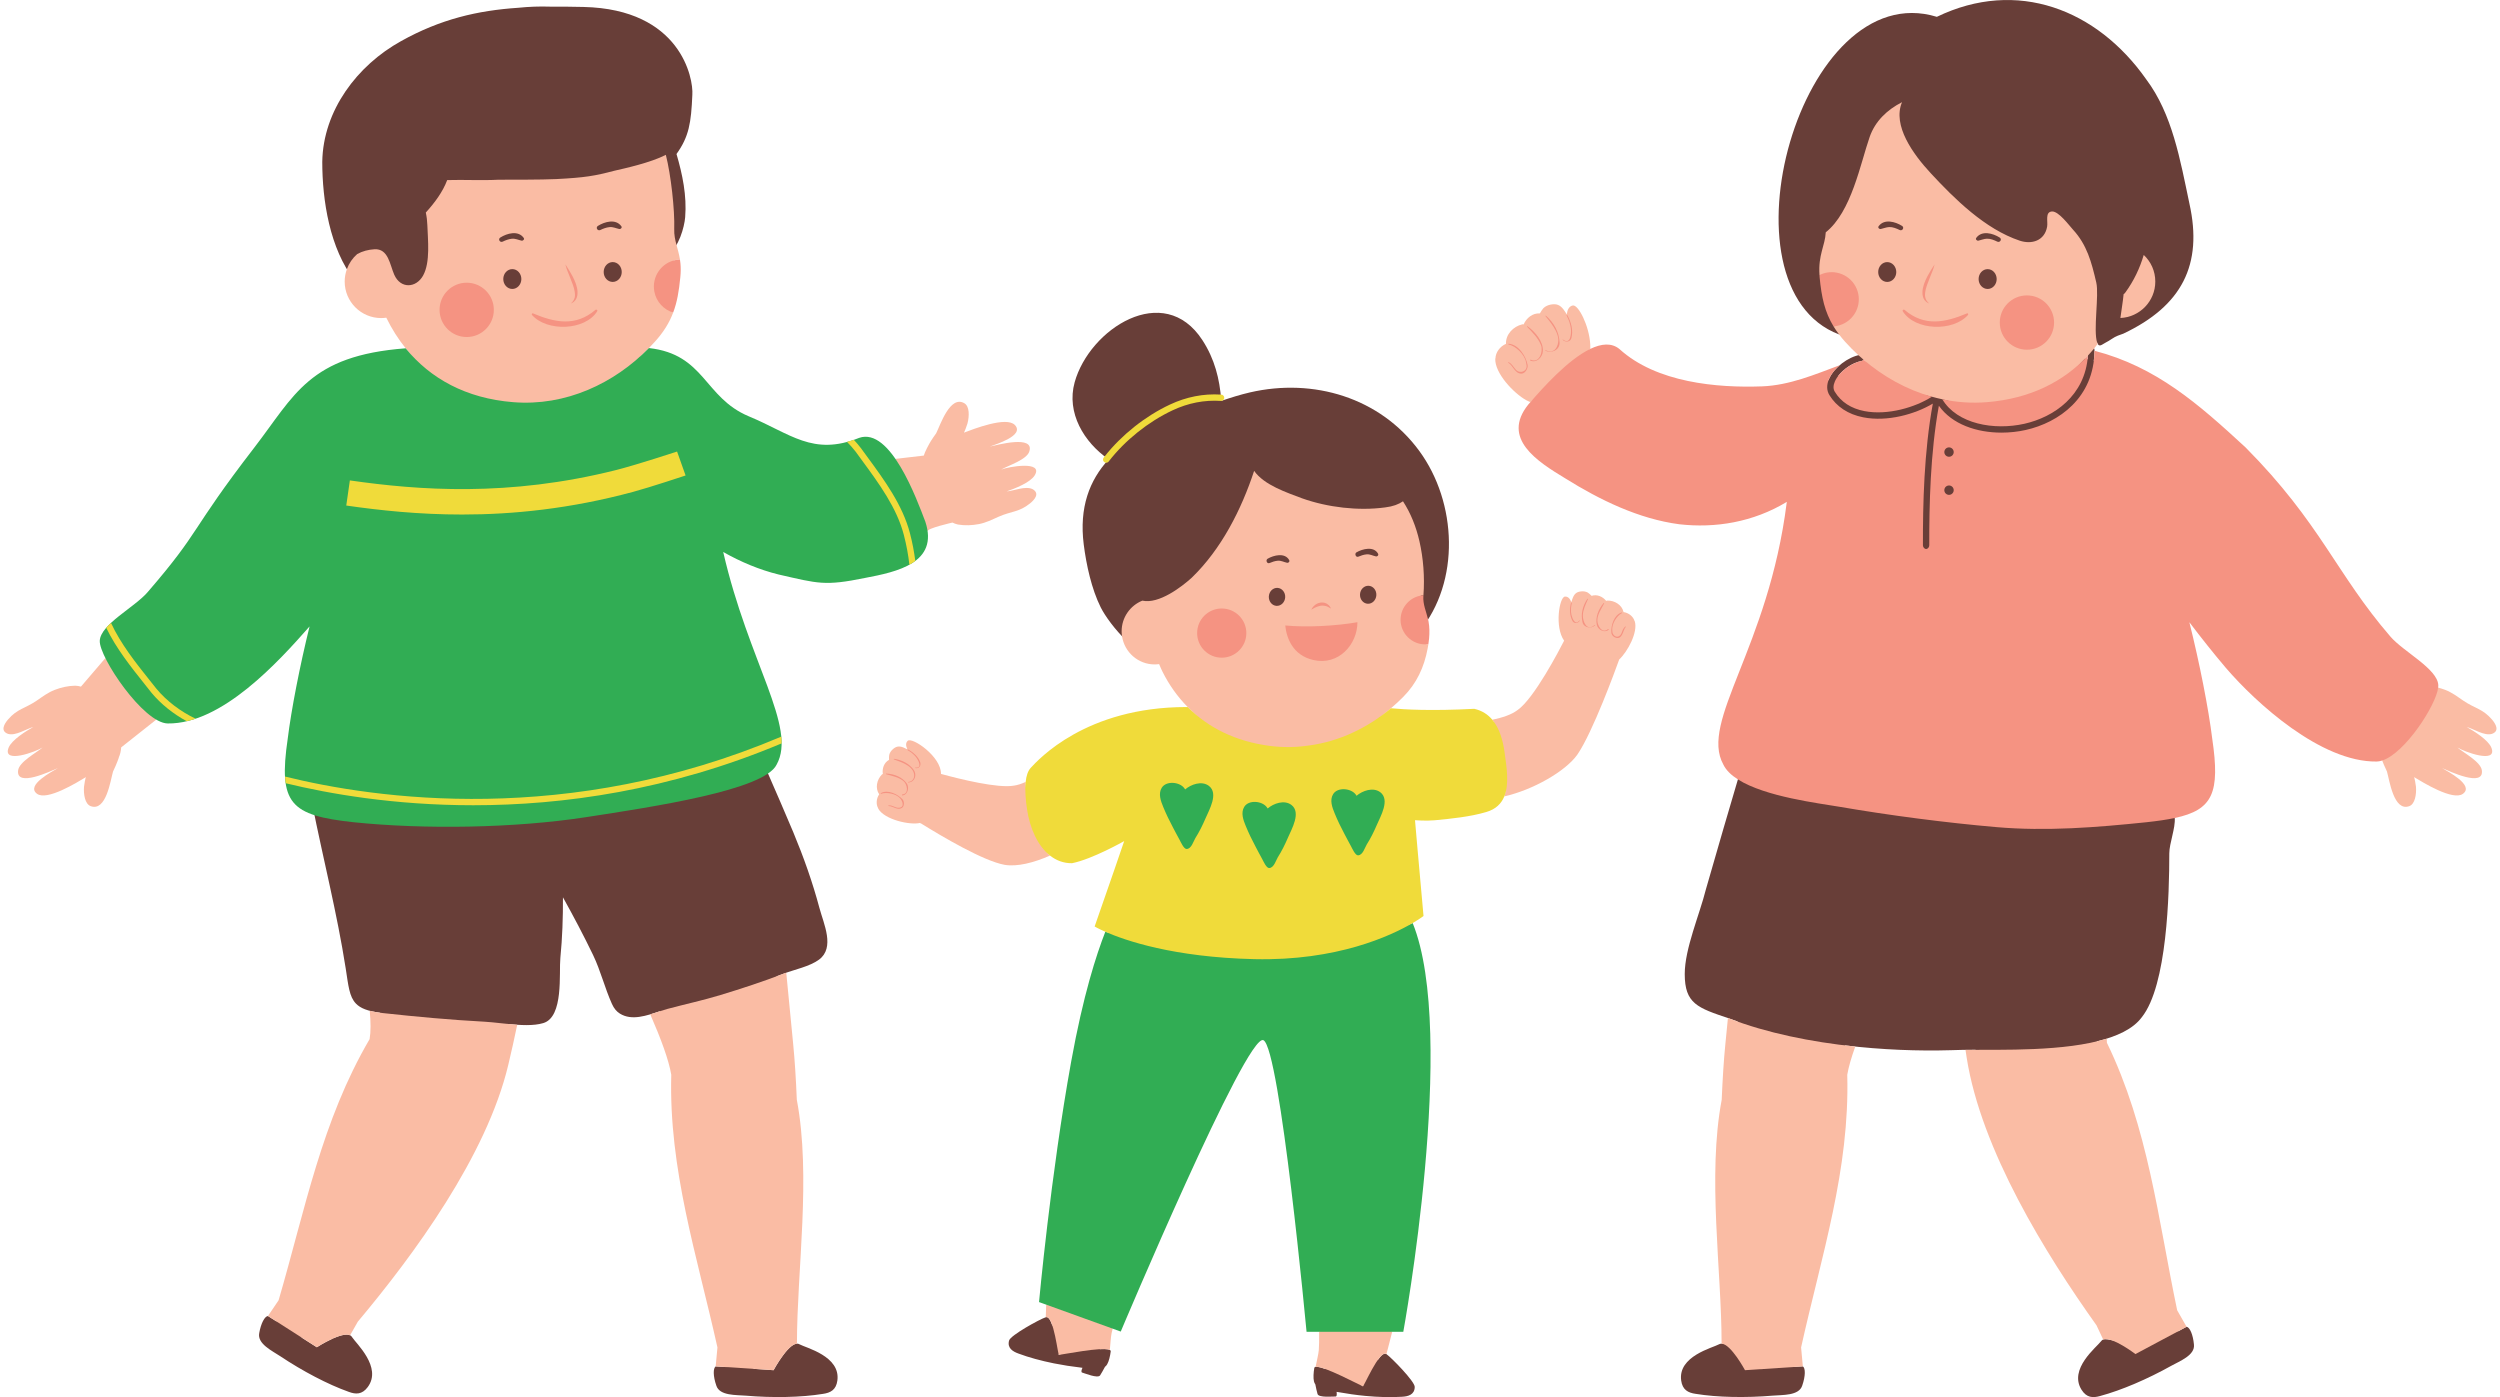 <?xml version="1.0" encoding="UTF-8" standalone="no"?><svg xmlns="http://www.w3.org/2000/svg" xmlns:xlink="http://www.w3.org/1999/xlink" fill="#000000" height="280.2" preserveAspectRatio="xMidYMid meet" version="1" viewBox="-0.7 0.0 501.4 280.2" width="501.4" zoomAndPan="magnify"><defs><clipPath id="a"><path d="M 301 0 L 497 0 L 497 280.211 L 301 280.211 Z M 301 0"/></clipPath><clipPath id="b"><path d="M 3 1 L 204 1 L 204 280.211 L 3 280.211 Z M 3 1"/></clipPath><clipPath id="c"><path d="M 177 62 L 326 62 L 326 280.211 L 177 280.211 Z M 177 62"/></clipPath></defs><g><g clip-path="url(#a)" id="change1_2"><path d="M 496.359 144.574 C 496.441 144.609 496.523 144.645 496.609 144.684 C 496.066 144.262 495.504 143.984 494.785 143.629 C 494.035 143.258 493.184 142.84 492.207 142.168 L 491.652 141.789 C 490.734 141.148 489.938 140.594 489.02 140.234 C 488.664 140.098 488.266 139.973 487.789 139.848 L 486.09 139.398 C 486.09 139.398 486.332 137.547 486.332 137.516 C 486.273 136.344 483.422 134.164 481.535 132.723 C 479.879 131.457 478.316 130.266 477.219 128.992 C 472.59 123.633 469.426 118.836 466.074 113.762 C 461.566 106.93 456.906 99.871 448.312 91.203 C 438.488 82.125 430.617 75.449 419.227 72.387 C 419.312 71.676 419.375 70.949 419.375 70.184 C 419.375 69.832 419.09 69.547 418.738 69.547 C 418.387 69.547 418.102 69.832 418.102 70.184 C 418.102 70.832 418.055 71.449 417.984 72.055 L 417.34 71.883 L 417.363 70.523 L 416.898 69.656 L 417.727 68.645 L 419.906 68.715 C 419.906 68.719 419.906 68.723 419.906 68.723 C 420.273 69.816 420.953 69.02 421.594 68.719 C 422.414 68.328 423.242 67.613 424.051 67.32 L 425.156 66.918 C 436.906 61.352 441.141 53.094 438.41 40.836 C 436.551 32.027 434.984 22.883 429.734 15.895 C 419.871 1.875 403.824 -4.391 387.754 3.375 C 360.398 -5.012 343.102 57.609 368.137 67.07 L 370.797 67.152 C 370.809 67.168 370.82 67.184 370.832 67.195 C 371.633 68.086 372.488 68.953 373.387 69.773 L 376.145 72.305 L 372.508 73.191 C 371.547 73.426 370.484 73.996 369.598 74.758 L 369.324 74.988 L 367.879 75.531 C 368.965 74.031 370.898 72.715 372.656 72.402 C 373.004 72.336 373.23 72.008 373.172 71.66 C 373.105 71.312 372.766 71.086 372.43 71.145 C 369.914 71.598 367.156 73.703 366.156 75.941 C 366.113 76.035 366.098 76.125 366.062 76.219 C 361.887 77.785 357.559 79.281 352.828 79.484 C 351.859 79.52 350.863 79.539 349.84 79.539 C 337.742 79.539 328.633 76.828 322.824 71.547 C 322.453 71.238 322.039 71.098 321.52 71.098 C 320.855 71.098 320.051 71.324 319.121 71.77 L 316.148 73.199 L 316.254 69.902 C 316.305 68.312 315.836 66.531 315.293 65.172 L 314.828 69.141 L 311.809 64.074 C 311.605 63.738 311.426 63.465 311.273 63.266 C 311.121 63.066 311.043 63.012 311 63.012 C 310.996 63.012 310.996 63.012 310.996 63.012 C 310.898 63.012 310.797 63.027 310.688 63.047 C 310.516 63.078 310.379 63.129 310.289 63.195 C 310.18 63.344 309.984 63.625 309.93 63.73 L 309.281 64.934 L 307.941 64.848 C 307.48 64.848 306.965 65.27 306.715 65.859 L 305.887 67.789 L 304.59 67.156 C 303.891 67.484 303.305 68.129 303.336 68.879 L 303.391 70.258 L 302.121 70.801 C 301.555 71.039 301.234 71.602 301.23 71.898 L 301.219 72.445 C 301.59 74.57 305.117 78.129 306.902 78.758 L 309.668 79.758 L 307.359 82.395 C 306.176 83.875 305.707 85.195 305.926 86.441 C 306.473 89.516 311.156 92.348 314.277 94.238 C 322.504 99.367 329.723 102.285 336.316 103.152 C 337.648 103.305 338.996 103.383 340.316 103.383 C 346.266 103.383 351.754 101.887 356.629 98.941 L 360.164 96.801 L 359.645 100.902 L 359.617 101.09 C 357.773 115.723 353.332 126.965 350.09 135.176 C 346.965 143.086 344.703 148.805 346.684 152.375 L 346.738 152.48 C 347.031 153.086 347.617 153.695 348.449 154.293 C 346.109 162.211 343.773 170.188 341.434 178.371 C 340.16 183.465 337.191 190.254 337.191 195.348 C 337.191 201.289 339.738 202.137 346.102 204.258 C 346.656 204.473 347.227 204.672 347.793 204.875 C 347.641 206.426 347.488 207.988 347.328 209.586 C 347.027 212.57 346.785 216.293 346.605 220.645 L 346.598 220.789 L 346.57 220.934 C 344.641 231.121 345.32 242.824 345.973 254.141 C 346.277 259.383 346.562 264.344 346.578 268.988 L 348.266 270.406 C 348.266 270.406 344.965 269.078 344.09 269.602 C 342.793 270.324 335.805 271.977 336.477 276.879 C 336.734 278.742 337.848 279.332 339.363 279.547 C 343.766 280.27 349.504 280.363 354.828 279.91 C 356.746 279.742 360.113 279.969 360.762 277.875 C 361.41 276 361.426 274.391 360.879 274.039 L 358.883 274.168 L 358.504 270.113 L 358.574 269.809 C 359.484 265.703 360.48 261.625 361.445 257.684 C 364.91 243.527 368.18 230.156 367.785 215.605 L 367.781 215.414 L 367.812 215.223 C 368.066 213.715 368.578 211.883 369.355 209.668 C 376.68 210.547 384.051 210.828 390.664 210.625 C 391.961 210.562 393.621 210.551 395.52 210.551 C 395.609 211.148 395.688 211.688 395.711 211.824 C 397.961 226.129 406.605 243.898 421.402 264.645 L 421.504 264.785 L 421.578 264.938 C 421.977 265.766 422.363 266.582 422.73 267.395 L 424.914 269.371 C 424.914 269.371 421.902 268.359 421.145 268.641 C 420.969 268.707 420.82 268.812 420.715 268.973 C 419.828 270.164 414.141 274.551 416.777 278.738 C 417.777 280.328 419.035 280.406 420.504 279.98 C 424.812 278.824 430.082 276.547 434.742 273.938 C 436.426 272.996 439.586 271.816 439.316 269.641 C 439.133 267.664 438.484 266.191 437.84 266.094 L 436.074 267.039 L 434.059 263.5 L 433.996 263.191 C 433.137 259.078 432.367 254.953 431.621 250.965 C 428.941 236.637 426.414 223.105 420.062 210.012 L 419.859 209.594 L 419.859 209.219 C 419.852 209.105 419.848 208.984 419.844 208.855 C 423.824 207.891 427.113 206.387 428.859 204.016 C 433.953 197.648 434.375 179.223 434.375 171.156 C 434.375 169.141 435.633 166.059 435.465 164.059 C 435.406 163.387 435.324 162.719 435.238 162.055 C 441.152 160.758 442.539 158.836 441 148.379 C 440.273 142.453 438.488 133.383 436.457 125.273 L 439.992 123.578 C 442.559 126.965 444.934 129.934 447.242 132.652 C 453.016 139.367 465.516 150.73 475.766 150.73 L 475.941 150.73 C 476.035 150.73 476.199 150.711 476.461 150.625 L 478.273 150.039 L 478.945 151.824 C 479.129 152.305 479.426 153.051 479.82 153.848 L 479.898 154.004 L 479.949 154.176 C 480.031 154.465 480.129 154.871 480.238 155.352 C 480.77 157.676 481.266 159.121 481.711 159.66 C 481.816 159.312 481.91 158.711 481.855 157.969 C 481.828 157.723 481.672 156.805 481.602 156.578 C 481.609 156.602 481.789 157.184 482.422 157.559 L 484.477 154.129 L 484.723 154.273 C 487.117 155.719 489.008 156.688 490.379 157.172 C 489.914 156.859 489.316 156.484 488.543 156.043 C 488.336 155.922 488.164 155.824 488.043 155.75 L 489.867 152.199 L 490.309 152.395 C 491 152.695 492.723 153.453 494.145 153.84 C 493.539 153.348 492.801 152.84 492.379 152.551 C 491.773 152.133 491.25 151.773 490.844 151.418 L 493.234 148.227 C 493.582 148.449 494.574 148.871 495.602 149.191 C 494.961 148.711 494.113 148.148 493.035 147.543 L 494.527 143.867 C 495.137 144.035 495.762 144.309 496.359 144.574" fill="#683e38"/></g><g clip-path="url(#b)" id="change1_3"><path d="M 155.879 113.262 L 157.273 113.586 C 160.973 114.438 163.012 114.91 165.289 114.91 C 167.039 114.91 169.023 114.641 172.402 113.949 C 175.539 113.352 178.535 112.719 180.715 111.512 C 181.012 111.348 181.293 111.168 181.551 110.984 L 181.594 110.938 L 181.715 110.859 C 183.09 109.809 183.594 108.555 183.355 106.812 L 183.129 105.148 L 184.727 104.637 C 187.543 103.734 189.52 102.969 189.602 102.938 L 191.301 102.285 L 191.773 103.227 C 192.23 103.305 192.715 103.344 193.215 103.344 C 193.875 103.344 194.566 103.277 195.262 103.141 C 196.23 102.953 197.113 102.555 198.137 102.086 L 198.746 101.812 C 199.828 101.328 200.742 101.07 201.547 100.84 C 202.316 100.621 202.922 100.445 203.531 100.133 C 203.441 100.152 203.352 100.176 203.266 100.195 C 202.625 100.348 201.965 100.504 201.336 100.555 L 200.527 96.668 C 201.703 96.266 202.641 95.867 203.352 95.508 C 202.23 95.645 201.172 95.898 200.852 96.031 L 199.066 92.461 C 199.535 92.184 200.113 91.926 200.785 91.625 C 201.254 91.414 202.074 91.047 202.754 90.676 C 201.316 90.789 199.605 91.195 198.715 91.406 L 198.25 91.516 L 197.09 87.699 C 197.223 87.648 197.414 87.578 197.645 87.5 C 198.473 87.203 199.117 86.949 199.625 86.73 C 197.488 87.07 194.723 88.113 193.559 88.555 L 193.289 88.656 L 191.879 84.914 C 191.195 85.172 190.918 85.703 190.906 85.727 C 191.016 85.516 191.336 84.645 191.398 84.426 C 191.59 83.691 191.609 83.078 191.566 82.719 C 191.031 83.164 190.281 84.5 189.344 86.691 C 189.148 87.141 188.98 87.527 188.848 87.797 L 188.77 87.953 L 188.664 88.098 C 188.352 88.516 188.031 88.98 187.719 89.473 C 187.289 90.152 186.609 91.504 186.508 91.887 L 186.16 93.195 L 177.926 94.164 L 177.238 93.176 C 175.645 90.867 174.105 89.598 172.906 89.598 C 172.695 89.598 172.488 89.633 172.363 89.676 C 172.035 89.805 171.719 89.914 171.402 90.023 L 171.188 90.098 C 170.68 90.273 170.18 90.426 169.691 90.555 C 168.105 90.984 166.602 91.191 165.098 91.191 C 160.844 91.191 157.348 89.465 153.648 87.641 C 152.09 86.867 150.477 86.074 148.676 85.324 C 144.391 83.523 141.969 80.699 139.828 78.211 C 137.164 75.109 134.863 72.43 129.219 71.793 L 125.141 71.336 L 128.016 68.406 C 128.402 68.012 128.785 67.609 129.156 67.195 C 130.699 65.488 131.738 63.836 132.441 61.98 C 133.082 60.297 133.477 58.328 133.758 55.391 C 133.844 54.551 133.848 53.773 133.777 53.016 C 133.754 52.785 133.727 52.566 133.695 52.359 C 133.617 51.859 133.508 51.398 133.391 50.941 C 135.438 49.535 136.551 45.586 136.719 43.559 C 137.066 39.262 136.188 35.008 134.98 30.887 C 137.488 27.391 137.914 24.641 138.156 19.02 C 138.398 15.719 135.824 1.832 116.328 1.395 C 114.008 1.344 111.781 1.316 109.617 1.332 C 107.52 1.262 105.375 1.34 103.25 1.559 C 95.109 2.109 87.684 3.809 79.703 8.266 C 70.961 13.105 64.09 22.16 63.934 32.469 C 63.934 40.121 65.41 49.902 70.445 56.273 C 70.445 56.336 70.43 56.402 70.43 56.469 C 70.43 59.402 72.82 61.793 75.754 61.793 C 75.969 61.793 76.207 61.773 76.496 61.734 L 77.934 61.531 L 78.57 62.836 C 79.605 64.949 80.836 66.891 82.223 68.598 L 84.641 71.57 L 80.824 71.855 C 65.004 73.047 61.031 78.512 55.012 86.781 C 54.039 88.125 53.031 89.512 51.91 90.961 C 45.902 98.754 43.188 102.863 41.008 106.168 C 38.422 110.086 36.379 113.18 30.414 120.082 C 29.316 121.352 27.754 122.547 26.102 123.812 C 24.215 125.254 21.363 127.434 21.305 128.598 C 21.305 128.605 21.316 129.258 22.227 131.102 L 22.852 132.363 L 21.871 133.379 C 19.09 136.258 17.168 138.867 17.148 138.895 L 16.312 140.035 L 14.957 139.629 C 14.746 139.562 14.547 139.531 14.41 139.523 C 13.332 139.535 12.145 139.781 10.977 140.234 C 10.059 140.594 9.262 141.148 8.344 141.789 L 7.789 142.172 C 6.812 142.84 5.961 143.258 5.211 143.629 C 4.496 143.98 3.93 144.262 3.387 144.684 C 3.473 144.645 3.555 144.609 3.637 144.574 C 4.238 144.309 4.859 144.035 5.469 143.871 L 6.961 147.551 C 5.883 148.156 5.035 148.719 4.395 149.199 C 5.422 148.879 6.414 148.457 6.762 148.234 L 9.152 151.426 C 8.746 151.777 8.223 152.141 7.617 152.559 C 7.195 152.848 6.457 153.355 5.852 153.848 C 7.273 153.461 8.996 152.703 9.688 152.398 L 10.129 152.207 L 11.953 155.754 C 11.832 155.828 11.66 155.93 11.453 156.047 C 10.68 156.492 10.082 156.863 9.621 157.176 C 10.988 156.691 12.879 155.723 15.277 154.281 L 15.523 154.133 L 17.578 157.562 C 18.207 157.188 18.391 156.609 18.395 156.586 C 18.328 156.812 18.168 157.73 18.145 157.957 C 18.086 158.711 18.18 159.316 18.285 159.668 C 18.734 159.129 19.227 157.684 19.762 155.355 C 19.871 154.879 19.965 154.473 20.051 154.18 L 20.098 154.012 L 20.176 153.855 C 20.848 152.492 21.254 151.27 21.262 151.258 L 21.328 151.027 C 21.426 150.824 21.559 150.434 21.613 149.738 L 21.684 148.871 L 30.473 141.91 L 31.652 142.598 C 32.422 143.047 32.828 143.098 32.969 143.098 L 33.117 143.102 C 34.094 143.102 35.137 142.977 36.219 142.727 L 36.316 142.703 C 36.801 142.59 37.309 142.445 37.824 142.273 L 37.895 142.25 C 46.707 139.289 55.613 129.176 59.891 124.316 L 63.336 126.117 C 62.559 129.258 61.828 132.531 61.18 135.699 C 59.816 138.91 59.016 141.777 59.281 144.414 C 59.316 144.773 59.363 145.133 59.402 145.488 C 59.246 146.535 59.105 147.527 58.996 148.434 C 57.637 157.641 58.848 159.934 61.91 161.199 C 64.102 172.227 66.914 183.184 68.637 194.242 C 69.172 197.676 69.344 199.887 70.688 201.281 C 71.594 202.223 73.047 202.789 75.488 203.109 C 75.68 205.379 75.66 207.242 75.406 208.746 L 75.344 209.105 L 75.16 209.422 C 67.801 221.977 64.219 235.27 60.43 249.34 C 59.371 253.262 58.281 257.316 57.102 261.348 L 57.012 261.648 L 54.727 265.02 L 53.039 263.941 C 52.391 263.992 51.629 265.406 51.293 267.363 C 50.852 269.508 53.91 270.938 55.512 272.004 C 59.957 274.969 65.031 277.652 69.234 279.145 C 70.668 279.684 71.926 279.703 73.051 278.195 C 76.004 274.227 70.68 269.41 69.891 268.152 C 69.383 267.285 67.754 267.715 66.191 268.402 L 66.066 268.34 L 65.992 268.488 C 64.352 269.23 62.844 270.207 62.844 270.207 L 59.703 268.203 L 65.859 268.203 L 67.98 266.449 C 68.418 265.668 68.871 264.875 69.336 264.074 L 69.422 263.93 L 69.531 263.797 C 85.914 244.27 95.926 227.227 99.289 213.141 C 99.898 210.602 100.48 207.98 101.027 205.359 C 103.598 205.621 106.297 205.785 108.266 205.191 C 112.387 203.945 111.387 195.145 111.684 192.145 C 112.09 188.059 112.219 184.02 112.207 179.965 C 114.363 183.848 116.406 187.711 118.246 191.535 C 119.773 194.707 120.594 198.16 122.035 201.355 C 122.445 202.27 122.98 202.883 123.602 203.273 C 125.992 204.789 129.016 203.684 131.633 202.824 C 134.027 208.316 135.43 212.379 135.906 215.23 L 135.938 215.422 L 135.934 215.613 C 135.539 230.164 138.812 243.535 142.273 257.695 C 143.238 261.637 144.238 265.715 145.148 269.812 L 145.215 270.121 L 144.84 274.176 L 142.844 274.047 C 142.297 274.398 142.309 276.008 142.961 277.883 C 143.609 279.977 146.977 279.75 148.895 279.914 C 154.219 280.371 159.957 280.277 164.359 279.555 C 165.875 279.34 166.988 278.75 167.242 276.887 C 167.918 271.984 160.93 270.328 159.633 269.609 C 157.828 268.527 154.449 274.809 154.449 274.809 L 150.254 274.531 L 153.465 273.055 L 156.164 271.258 L 157.141 269.004 C 157.156 264.355 157.445 259.395 157.75 254.145 C 158.402 242.832 159.078 231.129 157.152 220.941 L 157.125 220.797 L 157.117 220.652 C 156.938 216.305 156.691 212.582 156.395 209.594 C 155.914 204.82 155.48 200.262 155.062 195.879 L 155.055 195.801 C 155.516 195.633 155.977 195.469 156.434 195.289 C 158.613 194.453 161.68 193.855 163.562 192.465 C 166.809 190.059 164.492 185.273 163.652 182.129 C 162.27 176.945 160.469 171.879 158.406 166.926 C 157.172 163.965 154.719 158.297 152.512 153.258 C 153.039 152.848 153.223 152.57 153.262 152.484 L 153.316 152.383 C 153.805 151.5 154.051 150.453 154.062 149.191 L 154.062 149.09 C 154.062 148.715 154.047 148.328 154.008 147.934 L 154.004 147.871 C 153.656 144.371 151.953 139.895 149.801 134.234 C 147.445 128.047 144.516 120.348 142.402 111.152 L 141.383 106.711 L 145.344 108.965 C 148.824 110.949 152.379 112.398 155.879 113.262" fill="#683e38"/></g><g clip-path="url(#c)" id="change1_1"><path d="M 272.625 278.016 C 272.582 278.004 272.426 277.934 272.219 277.836 C 272.398 277.855 272.578 277.883 272.758 277.898 C 272.676 278.027 272.629 278.082 272.625 278.016 Z M 211.699 271.715 C 211.68 271.781 211.648 271.715 211.609 271.566 C 211.785 271.602 211.969 271.629 212.145 271.66 C 211.906 271.699 211.746 271.719 211.699 271.715 Z M 324.645 124.738 L 323.277 124.547 L 322.973 123.199 C 322.906 122.898 322.598 122.641 322.203 122.52 L 321.176 123.422 L 319.871 121.762 C 319.684 121.523 319.43 121.395 319.191 121.395 C 319.18 121.395 319.172 121.395 319.16 121.395 L 317.902 121.852 L 317.02 120.832 C 316.969 120.781 316.855 120.68 316.762 120.602 L 316.648 120.598 C 316.633 120.602 316.621 120.602 316.613 120.602 C 316.609 120.609 316.605 120.613 316.605 120.621 C 316.52 120.824 316.449 121.059 316.379 121.309 L 314.762 126.98 L 313.926 124.863 C 313.996 125.828 314.207 126.75 314.625 127.336 L 315.332 128.324 L 314.781 129.406 C 312.941 133.008 308.297 141.637 304.879 144 C 303.172 145.301 300.852 145.918 299.023 146.312 L 297.848 146.562 L 297.07 145.645 C 296.453 144.906 295.703 144.426 294.781 144.176 C 291.934 144.32 289.211 144.395 286.684 144.395 C 282.59 144.395 279.738 144.199 278.07 144.035 L 273.336 143.574 L 276.977 140.516 C 277.816 139.809 278.602 139.09 279.312 138.363 C 281.605 136.051 282.988 133.301 283.652 129.742 L 283.801 128.895 C 283.852 128.555 283.895 128.215 283.926 127.875 C 283.965 127.438 283.969 127.039 283.969 126.645 C 292.203 116.672 291.559 100.789 283.93 90.41 C 276.082 79.727 262.703 75.762 250 78.699 C 248.066 79.148 246.176 79.738 244.297 80.379 L 244.23 80.246 C 243.906 75.996 242.926 72.031 240.457 68.223 C 232.727 56.305 217.809 65.957 214.832 76.672 C 213.133 82.793 216.703 88.719 221.656 92.129 C 217.801 96.305 215.715 101.781 216.652 109.191 C 217.168 113.266 218.215 118.117 220.062 121.816 C 221.762 125.211 228.125 133.062 232.582 131.789 L 233.312 131.715 L 233.719 132.664 C 233.887 133.051 234.051 133.441 234.234 133.812 C 235.473 136.289 237.051 138.504 238.922 140.395 L 242.301 143.805 L 237.211 143.805 C 220.738 143.805 211.586 150.973 207.598 155.242 L 207.5 155.344 C 207.414 155.438 207.125 155.828 206.996 157.035 L 206.871 158.164 L 205.84 158.637 C 204.777 159.125 203.828 159.422 203.035 159.527 C 202.504 159.629 201.906 159.676 201.207 159.676 C 197.512 159.676 191.711 158.301 187.5 157.148 L 186.004 156.738 L 186.027 155.188 C 186.039 154.414 185.414 153.469 184.617 152.625 L 185.617 154.73 L 180.379 152.062 C 180.148 151.945 179.926 151.84 179.723 151.762 C 179.715 151.758 179.707 151.758 179.699 151.754 C 179.691 151.762 179.617 151.836 179.602 151.855 C 179.594 151.977 179.59 152.129 179.59 152.18 L 179.738 153.523 L 178.551 154.164 C 178.383 154.254 178.281 154.605 178.336 154.934 L 178.668 157.012 L 177.305 157.156 C 177.125 157.523 177.102 157.93 177.277 158.184 L 178.059 159.324 L 177.27 160.457 C 177.105 160.695 177.105 161.012 177.152 161.105 L 177.348 161.426 C 178.113 162.234 180.609 163.16 182.695 163.16 C 183.09 163.16 183.293 163.121 183.363 163.102 L 184.031 162.941 L 184.16 162.887 L 184.188 162.902 L 184.227 162.895 L 184.934 163.367 L 185.031 163.434 C 192.43 168.035 198.305 170.973 201.117 171.484 C 201.445 171.539 201.805 171.566 202.188 171.566 C 204.016 171.566 206.402 170.945 209.09 169.77 L 210.188 169.289 L 211.125 170.027 C 212.027 170.734 212.98 171.094 214.113 171.125 C 217.809 170.32 223.715 166.984 223.777 166.953 L 228.352 164.359 L 226.656 169.34 C 226.625 169.43 223.734 177.906 221.305 184.832 C 221.453 184.898 221.613 184.973 221.785 185.047 L 223.539 185.82 L 222.844 187.605 C 220.242 194.27 217.973 202.926 216.09 213.324 C 212.617 232.539 210.398 253.957 209.824 259.797 L 211.18 260.285 L 211.117 261.75 C 211.066 262.957 211.043 263.773 211.035 264.098 C 211.027 264.34 211.02 264.5 210.949 264.742 L 210.641 265.762 L 210.355 265.859 C 209.988 264.762 209.551 264.004 209.031 264.191 C 207.859 264.562 201.953 267.809 201.684 268.852 C 201.266 270.348 202.398 271.059 203.59 271.48 C 205.629 272.246 208.086 272.914 210.656 273.434 C 212.434 273.789 214.266 274.078 216.055 274.281 C 216.16 274.293 216.285 274.312 216.402 274.328 C 216.227 274.707 216.055 275.211 216.344 275.285 C 216.816 275.406 219.48 276.52 219.934 275.848 C 220.199 275.453 220.613 274.691 220.914 274.129 C 221.09 273.996 221.242 273.828 221.355 273.621 C 221.699 273.035 221.949 271.984 222.07 271.027 C 222.121 270.613 221.199 270.523 219.891 270.594 L 219.895 270.535 C 219.938 270.125 219.973 269.711 220.008 269.309 C 220.078 268.457 220.145 267.656 220.285 266.949 C 220.344 266.672 220.43 266.336 220.523 265.973 L 221.082 263.855 L 222.973 264.539 C 224.809 260.219 229.801 248.551 235.039 237.004 C 248.844 206.594 250.723 206.594 252.543 206.594 C 252.898 206.594 253.238 206.672 253.559 206.824 C 254.926 207.484 256.629 208.305 260.254 238.23 C 261.621 249.527 262.742 260.812 263.16 265.109 L 265.836 265.109 L 265.859 267.086 C 265.879 268.789 265.855 270.098 265.781 271 C 265.719 271.684 265.551 272.469 265.371 273.297 C 265.285 273.699 265.195 274.113 265.117 274.527 L 265.109 274.57 C 263.875 274.121 262.969 273.941 262.895 274.352 C 262.734 275.301 262.668 276.379 262.828 277.039 C 262.879 277.277 262.977 277.477 263.105 277.656 C 263.227 278.281 263.406 279.133 263.547 279.586 C 263.785 280.359 266.656 280.066 267.145 280.086 C 267.445 280.098 267.426 279.566 267.367 279.152 C 267.484 279.172 267.609 279.188 267.715 279.207 C 269.484 279.531 271.32 279.789 273.125 279.961 C 275.738 280.207 278.281 280.281 280.457 280.137 C 281.719 280.078 283.012 279.727 283.039 278.172 C 283.086 277.098 278.367 272.281 277.359 271.582 C 276.91 271.254 276.27 271.855 275.602 272.805 L 275.355 272.633 L 275.355 271.582 L 275.367 271.281 L 275.438 271.023 C 275.504 270.781 275.941 269.168 276.574 266.629 L 276.949 265.109 L 279.062 265.109 C 280.715 255.402 288.68 205.344 280.77 185.879 L 280.117 184.277 L 281.613 183.402 C 282.047 183.148 282.406 182.922 282.699 182.734 C 281.84 173.281 281.098 164.672 281.098 164.672 L 280.898 162.316 L 283.254 162.508 C 283.262 162.508 284.219 162.582 285.324 162.582 C 285.91 162.582 286.43 162.562 286.867 162.52 C 289.902 162.23 293.684 161.867 296.82 160.941 C 298.02 160.586 298.738 159.977 299.148 158.965 L 299.496 158.113 L 300.688 157.719 L 300.781 157.719 C 305.934 156.504 311.953 153.09 313.996 150.223 C 316.992 145.867 321.641 133.035 322.16 131.586 L 322.324 131.125 L 322.684 130.793 C 324.055 129.527 325.391 126.738 325.297 125.445 L 325.195 125.098 C 325.168 125.008 324.938 124.781 324.645 124.738" fill="#683e38"/></g><g id="change2_1"><path d="M 346.105 204.266 C 346.016 204.234 345.938 204.207 345.852 204.18 C 345.684 205.891 345.516 207.621 345.34 209.391 C 345.012 212.648 344.777 216.477 344.605 220.566 C 341.699 235.93 344.582 254.746 344.582 269.418 C 344.582 269.418 344.594 269.449 344.617 269.5 C 346.461 269.617 349.215 274.691 349.27 274.793 C 349.273 274.797 349.277 274.801 349.285 274.805 L 360.879 274.039 L 360.527 270.246 C 364.637 251.75 370.301 234.566 369.785 215.559 C 370.047 214.012 370.605 212.09 371.391 209.902 C 362.527 208.973 353.621 207.176 346.105 204.266" fill="#fabca4"/></g><g id="change2_2"><path d="M 421.863 209.141 C 421.84 208.879 421.836 208.594 421.828 208.312 C 413.465 210.926 400.844 210.496 393.5 210.559 C 393.578 211.086 393.652 211.605 393.738 212.137 C 396.652 230.648 409.602 251.543 419.777 265.809 C 420.23 266.75 420.668 267.68 421.086 268.598 C 421.086 268.598 421.109 268.621 421.152 268.66 C 422.879 268.008 427.473 271.492 427.57 271.566 C 427.578 271.566 427.582 271.57 427.59 271.57 L 437.84 266.098 L 435.953 262.785 C 432.078 244.238 430.16 226.25 421.863 209.141" fill="#fabca4"/></g><g id="change2_3"><path d="M 158.379 209.391 C 157.879 204.402 157.426 199.648 156.992 195.09 C 156.805 195.156 156.609 195.223 156.43 195.289 C 152.293 196.879 148.051 198.27 143.809 199.559 C 140.277 200.633 136.691 201.402 133.137 202.355 C 132.086 202.641 130.914 203.078 129.715 203.434 C 131.879 208.371 133.438 212.625 133.93 215.559 C 133.418 234.566 139.078 251.75 143.191 270.246 L 142.836 274.043 L 154.434 274.805 C 154.441 274.801 154.445 274.797 154.449 274.793 C 154.512 274.684 157.258 269.621 159.102 269.5 C 159.125 269.449 159.137 269.418 159.137 269.418 C 159.137 254.746 162.02 235.93 159.109 220.566 C 158.941 216.477 158.703 212.648 158.379 209.391" fill="#fabca4"/></g><g id="change2_4"><path d="M 20.434 131.988 C 20.434 131.988 15.543 137.703 15.535 137.711 C 15.184 137.605 14.809 137.539 14.391 137.523 C 12.98 137.539 11.562 137.863 10.25 138.371 C 8.902 138.898 7.844 139.711 6.66 140.52 C 4.344 142.102 2.75 142.145 0.902 144.312 C 0.141 145.207 -0.688 146.621 0.922 147.191 C 2.469 147.629 4.547 146.188 5.98 145.805 C 4.559 146.602 1.645 148.391 1.023 149.961 C -0.289 153.297 6.562 150.738 7.844 149.914 C 6.637 150.961 3.113 152.797 2.93 154.535 C 2.52 157.98 9.461 154.664 10.91 154.047 C 9.84 154.703 4.367 157.492 6.738 159.211 C 8.746 160.656 14.746 156.926 16.551 155.848 C 16.434 155.914 16.168 157.531 16.148 157.805 C 16.035 159.32 16.344 161.258 17.484 161.68 C 20.613 162.832 21.461 156.477 21.969 154.738 C 22.715 153.219 23.156 151.883 23.156 151.883 L 23.117 151.91 C 23.402 151.336 23.547 150.641 23.605 149.898 L 23.605 149.895 L 30.645 144.324 L 20.434 131.988" fill="#fabca4"/></g><g id="change2_5"><path d="M 499.07 147.191 C 500.684 146.621 499.852 145.207 499.094 144.312 C 497.242 142.145 495.652 142.102 493.336 140.52 C 492.152 139.711 491.094 138.898 489.746 138.371 C 489.484 138.273 489.219 138.18 488.953 138.098 C 488.797 138.051 488.426 137.949 488.301 137.914 C 488.504 137.992 477.074 152.531 477.074 152.531 C 477.074 152.531 477.27 153.039 477.402 153.352 C 477.574 153.766 477.785 154.242 478.027 154.734 C 478.535 156.477 479.383 162.832 482.512 161.68 C 483.652 161.258 483.961 159.32 483.848 157.805 C 483.828 157.527 483.562 155.914 483.445 155.844 C 485.25 156.926 491.25 160.656 493.258 159.211 C 495.629 157.492 490.156 154.703 489.086 154.047 C 490.531 154.66 497.477 157.98 497.066 154.535 C 496.883 152.793 493.359 150.961 492.152 149.914 C 493.434 150.738 500.281 153.297 498.973 149.961 C 498.352 148.391 495.438 146.602 494.016 145.805 C 495.449 146.188 497.527 147.629 499.07 147.191" fill="#fabca4"/></g><g id="change2_6"><path d="M 488.301 137.914 C 488.238 137.898 488.254 137.902 488.301 137.914" fill="#fabca4"/></g><g id="change2_7"><path d="M 305.434 80.281 C 305.719 80.434 306.238 80.648 306.238 80.648 L 318.258 69.973 C 318.258 69.973 318.262 69.363 318.242 69.055 C 318.02 65.289 315.844 61.062 314.746 61.266 C 313.992 61.406 313.637 62.137 313.531 63.055 C 313.312 62.684 313.09 62.34 312.867 62.051 C 312.156 61.125 311.445 60.879 310.328 61.082 C 309.785 61.184 309.266 61.406 308.859 61.793 C 308.73 61.918 308.281 62.555 308.137 62.855 C 306.684 62.758 305.43 63.781 304.875 65.074 C 304.805 65.039 304.719 65.02 304.613 65.047 C 302.773 65.48 301.262 67.082 301.34 68.961 C 300.117 69.48 299.254 70.703 299.23 71.867 C 299.211 71.883 299.195 71.902 299.191 71.941 C 299.066 74.805 302.84 78.855 305.434 80.281" fill="#fabca4"/></g><g id="change2_8"><path d="M 431.566 56.469 C 431.566 54.359 430.676 52.469 429.25 51.133 C 428.461 53.789 427.262 56.344 425.516 58.723 C 425.426 58.844 425.32 58.934 425.207 59 C 425.203 59.035 425.203 59.074 425.199 59.113 C 425.094 60.336 424.699 62.707 424.566 63.777 C 428.461 63.605 431.566 60.402 431.566 56.469" fill="#fabca4"/></g><g id="change2_9"><path d="M 185.336 106.543 C 185.258 105.945 190.301 104.816 190.324 104.805 L 190.328 104.809 C 190.652 104.977 191.012 105.109 191.422 105.199 C 192.812 105.438 194.266 105.375 195.645 105.109 C 197.066 104.832 198.258 104.223 199.562 103.641 C 202.129 102.5 203.699 102.746 205.906 100.941 C 206.816 100.199 207.887 98.961 206.406 98.109 C 204.965 97.398 202.66 98.445 201.18 98.562 C 202.723 98.035 205.91 96.797 206.805 95.363 C 208.695 92.32 201.496 93.602 200.09 94.184 C 201.465 93.371 205.262 92.203 205.75 90.52 C 206.777 87.207 199.348 89.223 197.812 89.57 C 198.984 89.113 204.867 87.355 202.844 85.238 C 201.129 83.453 194.559 86.047 192.59 86.785 C 192.719 86.738 193.27 85.195 193.336 84.93 C 193.723 83.461 193.766 81.5 192.719 80.879 C 189.848 79.184 187.871 85.281 187.059 86.902 C 186.656 87.445 186.305 87.973 186.031 88.406 C 185.621 89.055 184.77 90.648 184.578 91.367 L 184.578 91.371 L 178.887 92.035 C 178.887 92.035 185.418 107.137 185.336 106.543" fill="#fabca4"/></g><g id="change2_10"><path d="M 76.059 203.18 C 75.039 203.07 74.18 202.922 73.449 202.727 C 73.672 204.969 73.684 206.898 73.43 208.406 C 63.816 224.816 60.492 242.598 55.176 260.785 L 53.039 263.941 L 62.832 270.199 C 62.836 270.199 62.844 270.199 62.848 270.199 C 62.922 270.148 67.801 267.016 69.477 267.801 C 69.523 267.77 69.547 267.746 69.547 267.746 C 70.031 266.867 70.539 265.977 71.062 265.078 C 82.324 251.656 96.879 231.836 101.234 213.602 C 101.891 210.844 102.488 208.156 103.035 205.52 C 100.719 205.371 98.328 205.016 96.488 204.914 C 89.664 204.547 82.852 203.922 76.059 203.18" fill="#fabca4"/></g><g id="change2_11"><path d="M 263.797 270.801 C 263.711 271.68 263.387 272.93 263.156 274.148 C 264.621 273.816 272.227 277.93 272.625 278.016 C 272.641 278.621 275.965 270.547 277.359 271.578 C 277.359 271.574 277.824 269.895 278.516 267.105 L 271.43 262.719 L 263.863 267.105 C 263.883 268.711 263.859 269.984 263.797 270.801" fill="#fabca4"/></g><g id="change2_12"><path d="M 209.035 264.184 C 210.672 263.609 211.512 272.293 211.699 271.715 C 212.105 271.75 220.527 270.023 221.887 270.742 C 222.016 269.512 222.07 268.23 222.242 267.367 C 222.297 267.117 222.375 266.809 222.461 266.477 L 217.32 261.664 L 209.125 261.664 C 209.059 263.258 209.035 264.18 209.035 264.184" fill="#fabca4"/></g><g id="change2_13"><path d="M 205.008 156.82 C 204.211 157.188 203.426 157.457 202.672 157.562 C 199.473 158.152 191.855 156.266 188.027 155.219 C 188.078 151.734 182.242 147.758 181.348 148.578 C 180.902 148.988 180.973 149.621 181.285 150.281 C 180.984 150.125 180.691 149.988 180.422 149.887 C 179.562 149.566 178.984 149.699 178.324 150.305 C 178.004 150.598 177.75 150.961 177.645 151.391 C 177.609 151.527 177.574 152.141 177.605 152.398 C 176.598 152.941 176.188 154.148 176.363 155.242 C 176.297 155.25 176.234 155.273 176.176 155.332 C 175.133 156.395 174.793 158.09 175.629 159.312 C 175.035 160.168 174.969 161.348 175.441 162.129 C 175.434 162.148 175.43 162.168 175.445 162.195 C 176.691 164.395 181.824 165.539 183.844 165.043 C 183.844 165.043 183.848 165.043 183.848 165.047 C 183.848 165.059 183.855 165.18 183.98 165.125 C 188.195 167.75 196.523 172.68 200.793 173.453 C 203.32 173.871 206.594 173.039 209.895 171.598 C 207.398 169.641 204.824 158.527 205.008 156.82" fill="#fabca4"/></g><g id="change2_14"><path d="M 327.121 124.539 C 326.867 123.66 325.957 122.906 324.926 122.762 C 324.602 121.316 323.125 120.406 321.641 120.449 C 321.555 120.453 321.492 120.484 321.445 120.527 C 320.762 119.656 319.598 119.137 318.516 119.504 C 318.344 119.305 317.871 118.914 317.746 118.844 C 317.359 118.633 316.922 118.57 316.488 118.605 C 315.598 118.676 315.105 119.012 314.758 119.859 C 314.645 120.125 314.547 120.434 314.453 120.762 C 314.188 120.082 313.77 119.598 313.164 119.648 C 312.039 119.738 311.055 125.773 313 128.496 C 312.062 130.336 306.965 140.129 303.664 142.406 C 302.41 143.363 300.602 143.926 298.605 144.355 C 300.066 146.094 302.035 157.191 301.008 159.719 C 301.008 159.719 301.012 159.719 301.016 159.719 C 306.73 158.434 313.262 154.711 315.648 151.355 C 318.75 146.852 323.32 134.285 324.047 132.266 C 325.742 130.695 327.855 126.77 327.164 124.59 C 327.156 124.559 327.141 124.547 327.121 124.539" fill="#fabca4"/></g><g id="change2_15"><path d="M 396.129 55.977 C 396.125 54.875 396.934 53.98 397.934 53.977 C 398.934 53.973 399.746 54.859 399.754 55.961 C 399.758 57.059 398.949 57.953 397.949 57.957 C 396.949 57.961 396.133 57.074 396.129 55.977 Z M 395.656 47.711 C 396.777 46.156 399.008 46.793 400.355 47.641 C 400.883 47.969 400.426 48.727 399.875 48.461 C 399.242 48.156 398.496 47.844 397.781 47.875 C 397.172 47.902 396.664 48.141 396.082 48.266 C 395.793 48.324 395.449 48 395.656 47.711 Z M 380.293 46.129 C 379.66 45.824 378.914 45.508 378.199 45.539 C 377.59 45.57 377.082 45.809 376.5 45.93 C 376.211 45.992 375.867 45.668 376.074 45.379 C 377.195 43.824 379.426 44.457 380.773 45.305 C 381.301 45.637 380.844 46.395 380.293 46.129 Z M 377.812 56.547 C 376.812 56.551 375.996 55.664 375.992 54.562 C 375.988 53.465 376.793 52.57 377.797 52.566 C 378.797 52.562 379.609 53.449 379.617 54.551 C 379.621 55.648 378.812 56.543 377.812 56.547 Z M 367.031 65.453 C 365.285 62.59 364.625 59.637 364.242 55.59 C 364.23 55.449 364.219 55.309 364.219 55.168 C 365.25 54.645 369.438 65.305 367.031 65.453 Z M 418.051 71.316 C 418.477 70.855 418.895 70.383 419.297 69.891 C 419.543 69.586 419.781 69.277 420.02 68.961 C 419.98 68.891 419.941 68.824 419.91 68.727 C 419.086 66.285 420.316 59.18 419.73 56.668 C 418.781 52.574 417.863 49.102 415.055 46.051 C 414.27 45.199 412.172 42.32 410.836 42.414 C 409.414 42.512 410.062 44.418 409.871 45.469 C 409.359 48.316 406.754 49.062 404.379 48.27 C 397.434 45.949 391.328 39.922 386.488 34.695 C 383.023 30.953 378.797 25.168 380.77 20.492 C 377.762 22.027 375.383 24.316 374.285 27.449 C 372.422 32.789 370.637 42.5 365.473 46.594 C 365.34 49.285 363.926 51.113 364.219 55.168 C 364.219 55.309 364.23 55.449 364.242 55.59 C 364.625 59.641 365.289 62.594 367.031 65.457 C 367.359 65.992 367.727 66.531 368.137 67.07 C 368.504 67.555 368.902 68.043 369.348 68.535 C 370.195 69.48 371.098 70.387 372.035 71.25 C 372.371 71.559 372.715 71.852 373.062 72.148 C 374.656 73.516 374.805 76.336 376.613 77.426 C 379.281 79.031 383.727 78.723 386.758 79.566 C 387.445 79.762 388.145 79.93 388.848 80.078 C 391.734 80.68 395.836 82.809 398.918 82.555 C 407.531 81.859 413.184 76.555 418.051 71.316" fill="#fabca4"/></g><g id="change2_16"><path d="M 122.176 56.543 C 121.176 56.539 120.367 55.645 120.375 54.543 C 120.379 53.445 121.195 52.559 122.195 52.562 C 123.195 52.566 124.004 53.461 123.996 54.559 C 123.992 55.66 123.18 56.547 122.176 56.543 Z M 119.219 45.305 C 120.57 44.457 122.801 43.824 123.918 45.379 C 124.129 45.668 123.785 45.992 123.492 45.93 C 122.832 45.789 122.238 45.473 121.535 45.551 C 120.891 45.617 120.281 45.848 119.703 46.129 C 119.152 46.395 118.695 45.637 119.219 45.305 Z M 103.91 48.266 C 103.25 48.125 102.656 47.809 101.953 47.883 C 101.309 47.949 100.699 48.184 100.121 48.461 C 99.57 48.727 99.113 47.969 99.637 47.641 C 100.988 46.789 103.219 46.156 104.336 47.711 C 104.547 48 104.203 48.324 103.91 48.266 Z M 102.039 57.953 C 101.039 57.949 100.234 57.055 100.238 55.953 C 100.242 54.855 101.059 53.969 102.059 53.973 C 103.059 53.977 103.867 54.871 103.863 55.973 C 103.855 57.07 103.043 57.957 102.039 57.953 Z M 134.309 62.691 C 132.438 62.117 131.902 52.695 134.855 52.137 C 135.125 52.086 135.402 52.051 135.672 52.051 C 135.496 50.945 135.219 50.023 134.977 49.117 C 134.707 48.098 134.484 47.105 134.523 45.926 C 134.652 42.133 133.863 35.062 132.84 31.055 C 129.801 32.625 124.629 33.762 122.48 34.254 C 118.578 35.281 116.652 35.617 110.895 35.914 C 108.086 36.059 100.801 36.047 99.336 36.043 C 95.887 36.227 92.457 36.016 88.992 36.117 C 88.113 38.453 86.52 40.625 84.699 42.629 C 84.887 43.477 84.98 44.344 85.008 45.129 C 85.102 48.078 85.648 52.594 84.148 55.281 C 82.738 57.797 79.625 57.965 78.363 55.082 C 77.484 53.07 77.184 49.816 74.383 49.992 C 73.18 50.066 71.988 50.367 70.941 50.953 C 70.012 51.766 69.293 52.805 68.867 53.988 C 68.59 54.766 68.43 55.598 68.43 56.469 C 68.43 60.516 71.711 63.793 75.754 63.793 C 76.102 63.793 76.441 63.762 76.773 63.715 C 77.863 65.938 79.16 68 80.672 69.863 C 85.602 75.926 92.66 86.18 102.051 86.938 C 112.656 87.805 122.516 76.867 129.445 69.805 C 129.852 69.391 130.254 68.969 130.645 68.535 C 132.41 66.574 133.547 64.719 134.309 62.691" fill="#fabca4"/></g><g id="change2_17"><path d="M 275.25 111.59 C 274.613 111.461 274.074 111.117 273.398 111.18 C 272.816 111.23 272.262 111.422 271.73 111.645 C 271.223 111.859 270.902 111.035 271.359 110.773 C 272.57 110.078 274.809 109.496 275.676 111.035 C 275.844 111.34 275.566 111.652 275.25 111.59 Z M 273.609 121.09 C 272.703 121.043 272.012 120.195 272.062 119.203 C 272.113 118.207 272.891 117.438 273.793 117.484 C 274.699 117.531 275.395 118.375 275.34 119.371 C 275.289 120.363 274.516 121.133 273.609 121.09 Z M 257.426 112.867 C 256.789 112.742 256.254 112.398 255.574 112.457 C 254.996 112.508 254.438 112.699 253.906 112.926 C 253.398 113.141 253.078 112.316 253.539 112.055 C 254.746 111.359 256.984 110.777 257.852 112.316 C 258.02 112.617 257.746 112.934 257.426 112.867 Z M 255.324 121.512 C 254.418 121.465 253.727 120.617 253.777 119.625 C 253.828 118.629 254.605 117.859 255.508 117.906 C 256.414 117.953 257.109 118.797 257.059 119.793 C 257.004 120.785 256.23 121.555 255.324 121.512 Z M 284.594 119.402 C 284.656 119.387 284.719 119.387 284.785 119.387 C 285.062 115.711 284.758 111.941 283.98 108.539 C 283.312 105.613 282.23 102.922 280.684 100.539 C 279.828 101.141 278.672 101.574 277.141 101.762 C 271.73 102.504 265.574 101.762 260.484 99.957 C 257.406 98.789 252.844 97.305 250.828 94.438 C 248.281 102.184 244.25 110.141 238.309 115.871 C 236.289 117.707 231.73 121.203 228.406 120.465 C 225.973 121.449 224.254 123.832 224.254 126.617 C 224.254 126.953 224.285 127.277 224.336 127.602 C 224.812 130.801 227.562 133.258 230.891 133.258 C 231.191 133.258 231.48 133.23 231.77 133.191 C 231.988 133.699 232.199 134.215 232.445 134.703 C 233.77 137.359 235.461 139.742 237.504 141.805 C 241.578 145.914 247.078 151.234 254.023 152.125 C 256.688 152.469 259.309 152.418 261.844 152.035 C 267.984 151.219 273.648 145.93 278.266 142.047 C 279.125 141.32 279.953 140.566 280.734 139.77 C 283.434 137.047 284.926 133.824 285.625 130.082 C 285.676 129.789 285.727 129.484 285.777 129.191 C 285.738 129.191 285.715 129.203 285.676 129.203 C 282.977 129.512 281.883 119.695 284.594 119.402" fill="#fabca4"/></g><g id="change3_1"><path d="M 309.285 70.234 C 309.227 70.203 309.172 70.293 309.234 70.324 C 310.391 70.953 312.145 70.219 312.09 68.711 C 312.004 66.57 310.953 64.746 309.367 63.324 C 309.301 63.266 309.219 63.355 309.273 63.422 C 310.043 64.352 310.773 65.258 311.32 66.336 C 311.57 66.832 311.84 67.574 311.844 68.152 C 311.848 69.387 311.125 71.117 309.285 70.234" fill="#f59382"/></g><g id="change3_2"><path d="M 308.367 69.246 C 308.836 70.438 308.062 72.938 306.312 72.148 C 306.203 72.098 306.105 72.262 306.219 72.312 C 307.445 72.883 308.688 71.637 308.742 70.426 C 308.836 68.43 307.172 66.543 305.66 65.438 C 305.598 65.391 305.527 65.492 305.578 65.547 C 306.664 66.691 307.777 67.742 308.367 69.246" fill="#f59382"/></g><g id="change3_3"><path d="M 305.68 73.211 C 305.355 71.445 303.871 69.086 301.871 68.941 C 301.785 68.934 301.77 69.07 301.852 69.09 C 303.312 69.387 305.07 71.109 305.344 72.594 C 305.383 72.801 305.422 73.008 305.461 73.215 C 305.684 74.43 304.184 75.074 303.328 74.156 C 302.797 73.594 302.594 72.984 301.859 72.641 C 301.789 72.602 301.727 72.703 301.797 72.746 C 302.805 73.344 303.098 74.941 304.449 74.938 C 305.18 74.934 305.797 73.863 305.68 73.211" fill="#f59382"/></g><g id="change3_4"><path d="M 314.469 67.781 C 314.855 66.234 314.41 64.574 313.648 63.223 C 313.594 63.129 313.449 63.211 313.504 63.305 C 313.957 64.141 314.242 64.988 314.355 65.934 C 314.461 66.773 314.328 69.301 312.758 68.09 C 312.715 68.059 312.668 68.125 312.703 68.16 C 313.227 68.684 314.254 68.641 314.469 67.781" fill="#f59382"/></g><g id="change3_5"><path d="M 367.32 76.465 C 366.949 77.293 366.938 78.004 367.289 78.574 C 368.543 80.625 370.543 81.93 373.238 82.453 C 377.871 83.352 383.438 81.699 386.758 79.566 C 381.668 78.145 377.012 75.527 373.062 72.148 C 372.969 72.277 372.828 72.375 372.656 72.402 C 370.547 72.781 368.152 74.602 367.32 76.465" fill="#f59382"/></g><g id="change3_6"><path d="M 405.312 84.992 C 411.223 83.66 417.504 79.375 418.051 71.316 C 413.184 76.555 406.43 79.961 397.816 80.656 C 394.734 80.91 391.734 80.68 388.848 80.078 C 391.836 85.062 399.234 86.355 405.312 84.992" fill="#f59382"/></g><g id="change3_7"><path d="M 390.195 91.609 C 389.676 91.609 389.254 91.188 389.254 90.668 C 389.254 90.148 389.676 89.727 390.195 89.727 C 390.715 89.727 391.137 90.148 391.137 90.668 C 391.137 91.188 390.715 91.609 390.195 91.609 Z M 390.195 99.25 C 389.676 99.25 389.254 98.828 389.254 98.309 C 389.254 97.785 389.676 97.367 390.195 97.367 C 390.715 97.367 391.137 97.785 391.137 98.309 C 391.137 98.828 390.715 99.25 390.195 99.25 Z M 478.734 127.688 C 467.824 115.059 464.75 104.938 449.672 89.738 C 440.211 81 431.754 73.57 419.367 70.348 C 419.285 79.785 412.215 84.742 405.594 86.234 C 404.023 86.586 402.367 86.77 400.719 86.77 C 395.754 86.77 390.801 85.109 388.16 81.375 C 386.434 90.906 386.219 101.316 386.234 109.371 C 386.234 109.723 385.953 110.105 385.602 110.105 L 385.598 110.105 C 385.246 110.105 384.965 109.719 384.961 109.367 C 384.945 101.188 385.168 90.641 386.949 80.945 C 383.328 83.109 377.785 84.637 372.996 83.699 C 369.977 83.113 367.629 81.57 366.203 79.238 C 365.629 78.305 365.613 77.16 366.156 75.945 C 366.594 74.973 367.367 74.039 368.297 73.242 C 363.258 75.117 358.238 77.258 352.754 77.488 C 343.66 77.824 331.52 76.754 324.102 70.008 C 322.508 68.691 320.441 68.922 318.258 69.973 C 313.727 72.148 308.68 77.855 306.238 80.648 C 306.082 80.824 305.934 80.996 305.801 81.148 C 300.355 87.945 307.633 92.555 313.223 95.938 C 320.215 100.301 327.977 104.074 336.094 105.145 C 343.281 105.965 350.883 104.758 357.664 100.656 C 357.656 100.719 357.645 100.781 357.637 100.844 C 353.961 129.98 340.121 144.664 344.938 153.348 C 345.484 154.484 346.516 155.469 347.855 156.32 C 353.336 159.805 364.035 161.09 368.277 161.816 C 378.23 163.527 389.539 165.008 399.691 165.887 C 409.715 166.758 419.82 165.941 429.801 164.906 C 431.984 164.668 433.855 164.402 435.465 164.059 C 443.145 162.422 444.582 158.984 442.984 148.141 C 442.25 142.152 440.445 132.965 438.398 124.793 C 440.742 127.879 443.16 130.938 445.727 133.961 C 451.734 140.949 464.77 152.883 475.973 152.734 C 476.324 152.73 476.695 152.656 477.074 152.531 C 481.676 151.043 487.852 141.469 488.301 137.914 C 488.324 137.734 488.336 137.566 488.328 137.418 C 488.164 134.117 481.379 130.746 478.734 127.688" fill="#f59382"/></g><g id="change3_8"><path d="M 367.031 65.453 C 369.438 65.305 371.523 63.531 372.008 61.051 C 372.57 58.098 370.633 55.246 367.68 54.684 C 366.461 54.441 365.25 54.645 364.219 55.168 C 364.219 55.309 364.23 55.449 364.242 55.59 C 364.625 59.637 365.285 62.59 367.031 65.453" fill="#f59382"/></g><g id="change3_9"><path d="M 405.82 59.246 C 408.828 59.246 411.266 61.684 411.266 64.691 C 411.266 67.699 408.828 70.137 405.82 70.137 C 402.812 70.137 400.375 67.699 400.375 64.691 C 400.375 61.684 402.812 59.246 405.82 59.246" fill="#f59382"/></g><g id="change3_10"><path d="M 385.156 59.961 C 385.258 60.16 385.375 60.324 385.52 60.434 C 385.645 60.559 385.758 60.652 385.875 60.703 C 386.09 60.82 386.215 60.879 386.215 60.879 C 386.215 60.879 386.117 60.781 385.953 60.609 C 385.785 60.453 385.598 60.168 385.484 59.82 C 385.402 59.652 385.41 59.434 385.375 59.234 C 385.387 59.016 385.383 58.793 385.426 58.555 C 385.488 58.086 385.637 57.586 385.812 57.09 C 386.164 56.102 386.598 55.109 386.887 54.344 C 387.188 53.578 387.293 53.035 387.293 53.035 C 387.293 53.035 386.996 53.5 386.566 54.188 C 386.145 54.883 385.582 55.824 385.211 56.883 C 385.035 57.41 384.883 57.961 384.867 58.504 C 384.832 58.773 384.887 59.043 384.914 59.289 C 384.992 59.531 385.027 59.773 385.156 59.961" fill="#f59382"/></g><g id="change3_11"><path d="M 393.996 63.172 C 394.109 63.043 394.004 62.766 393.809 62.848 C 389.371 64.707 385.254 65.543 381.281 62.152 C 381.094 61.988 380.773 62.199 380.918 62.434 C 383.375 66.344 391.023 66.555 393.996 63.172" fill="#f59382"/></g><g id="change3_12"><path d="M 135.672 52.051 C 135.402 52.051 135.125 52.086 134.855 52.137 C 131.902 52.695 129.969 55.551 130.539 58.504 C 130.934 60.555 132.438 62.117 134.309 62.691 C 135.098 60.617 135.48 58.363 135.746 55.59 C 135.855 54.539 135.844 53.633 135.77 52.824 C 135.742 52.555 135.711 52.297 135.672 52.051" fill="#f59382"/></g><g id="change3_13"><path d="M 92.902 56.699 C 95.906 56.699 98.344 59.141 98.344 62.145 C 98.344 65.152 95.906 67.594 92.902 67.594 C 89.895 67.594 87.457 65.152 87.457 62.145 C 87.457 59.141 89.895 56.699 92.902 56.699" fill="#f59382"/></g><g id="change3_14"><path d="M 114.184 57.09 C 114.359 57.582 114.508 58.086 114.57 58.555 C 114.613 58.793 114.609 59.016 114.621 59.23 C 114.586 59.434 114.598 59.652 114.512 59.816 C 114.398 60.168 114.215 60.453 114.047 60.609 C 113.879 60.777 113.785 60.875 113.785 60.875 C 113.785 60.875 113.906 60.82 114.121 60.703 C 114.238 60.652 114.352 60.559 114.477 60.434 C 114.621 60.32 114.738 60.16 114.84 59.961 C 114.969 59.773 115.004 59.531 115.082 59.289 C 115.109 59.043 115.164 58.773 115.129 58.504 C 115.113 57.957 114.961 57.41 114.785 56.879 C 114.414 55.824 113.852 54.883 113.43 54.188 C 113 53.5 112.703 53.035 112.703 53.035 C 112.703 53.035 112.809 53.578 113.109 54.344 C 113.398 55.109 113.828 56.098 114.184 57.09" fill="#f59382"/></g><g id="change3_15"><path d="M 118.715 62.152 C 114.738 65.543 110.625 64.711 106.188 62.848 C 105.992 62.766 105.883 63.043 105.996 63.172 C 108.973 66.555 116.621 66.344 119.074 62.434 C 119.223 62.199 118.902 61.988 118.715 62.152" fill="#f59382"/></g><g id="change3_16"><path d="M 244.332 122.039 C 247.055 122.039 249.266 124.246 249.266 126.973 C 249.266 129.695 247.055 131.906 244.332 131.906 C 241.605 131.906 239.398 129.695 239.398 126.973 C 239.398 124.246 241.605 122.039 244.332 122.039" fill="#f59382"/></g><g id="change3_17"><path d="M 285.711 124.211 C 285.348 122.66 284.645 121.176 284.773 119.539 C 284.773 119.488 284.785 119.438 284.785 119.387 C 284.719 119.387 284.656 119.387 284.594 119.402 C 281.883 119.695 279.934 122.137 280.227 124.852 C 280.531 127.551 282.977 129.512 285.676 129.203 C 285.715 129.203 285.738 129.191 285.777 129.191 C 285.836 128.816 285.883 128.438 285.918 128.055 C 286.023 126.914 286.012 125.762 285.805 124.633 C 285.777 124.492 285.742 124.352 285.711 124.211" fill="#f59382"/></g><g id="change3_18"><path d="M 263.555 121.656 C 263.785 121.559 264.031 121.512 264.277 121.473 C 264.52 121.465 264.77 121.441 264.992 121.508 C 265.23 121.527 265.434 121.633 265.625 121.707 C 265.805 121.793 265.953 121.895 266.066 121.957 C 266.18 122.023 266.25 122.055 266.25 122.055 C 266.25 122.055 266.223 121.988 266.156 121.875 C 266.078 121.773 266.012 121.57 265.836 121.418 C 265.652 121.281 265.457 121.051 265.152 120.973 C 265.008 120.922 264.859 120.844 264.695 120.852 C 264.535 120.848 264.367 120.82 264.203 120.84 C 263.883 120.902 263.566 120.984 263.316 121.152 C 263.043 121.27 262.867 121.516 262.691 121.656 C 262.531 121.816 262.461 121.996 262.383 122.098 C 262.316 122.211 262.285 122.281 262.285 122.281 C 262.285 122.281 262.559 122.141 262.93 121.922 C 263.125 121.844 263.312 121.719 263.555 121.656" fill="#f59382"/></g><g id="change3_19"><path d="M 257.07 125.445 C 257.332 128.016 258.605 131.426 262.68 132.367 C 267.812 133.551 271.547 129.211 271.547 124.789 C 267.301 125.535 261.406 125.863 257.07 125.445" fill="#f59382"/></g><g id="change3_20"><path d="M 178.629 152.188 C 178.547 152.176 178.512 152.289 178.594 152.316 C 179.574 152.668 180.527 152.98 181.398 153.57 C 181.77 153.82 182.105 154.137 182.348 154.516 C 182.906 155.395 182.73 156.703 181.461 156.828 C 181.395 156.836 181.391 156.938 181.461 156.934 C 182.789 156.891 183.262 155.414 182.547 154.398 C 181.664 153.145 180.133 152.398 178.629 152.188" fill="#f59382"/></g><g id="change3_21"><path d="M 177.039 155.145 C 176.961 155.145 176.945 155.262 177.02 155.281 C 178.234 155.633 179.461 155.824 180.484 156.641 C 181.242 157.246 181.68 159.203 180.281 159.34 C 180.16 159.352 180.156 159.543 180.281 159.531 C 181.348 159.441 181.723 157.941 181.172 157.145 C 180.281 155.852 178.586 155.195 177.039 155.145" fill="#f59382"/></g><g id="change3_22"><path d="M 175.969 159.066 C 175.895 159.105 175.945 159.23 176.027 159.199 C 177.125 158.809 178.996 159.203 179.797 160.074 C 180.32 160.645 180.816 161.957 179.535 162.008 C 178.812 162.035 178.273 161.441 177.516 161.535 C 177.438 161.547 177.434 161.66 177.516 161.66 C 178.418 161.66 179.387 162.645 180.25 161.984 C 180.699 161.641 180.68 160.715 180.316 160.32 C 179.371 159.281 177.355 158.293 175.969 159.066" fill="#f59382"/></g><g id="change3_23"><path d="M 181.445 150.328 C 181.352 150.277 181.266 150.422 181.359 150.473 C 181.961 150.809 182.473 151.219 182.922 151.738 C 183.379 152.266 184.461 154.09 182.875 153.949 C 182.824 153.945 182.816 154.027 182.863 154.039 C 183.617 154.234 184.086 153.555 183.852 152.859 C 183.48 151.75 182.438 150.859 181.445 150.328" fill="#f59382"/></g><g id="change3_24"><path d="M 316.758 123.406 C 316.785 122.266 317.332 121.195 317.777 120.176 C 317.812 120.098 317.711 120.035 317.664 120.109 C 316.723 121.504 316.305 123.125 316.684 124.77 C 316.949 125.941 318.453 126.145 319.211 125.414 C 319.262 125.367 319.188 125.301 319.137 125.344 C 317.453 126.77 316.73 124.488 316.758 123.406" fill="#f59382"/></g><g id="change3_25"><path d="M 321.781 126.184 C 320.555 127.184 319.645 125.359 319.668 124.41 C 319.695 123.176 320.48 122.094 321.02 121.039 C 321.055 120.973 320.965 120.895 320.91 120.957 C 319.918 122.133 319.215 123.789 319.559 125.324 C 319.773 126.305 321.09 127.012 321.914 126.32 C 322.012 126.242 321.875 126.109 321.781 126.184" fill="#f59382"/></g><g id="change3_26"><path d="M 325.27 125.652 C 324.867 125.992 324.719 126.402 324.547 126.891 C 324.23 127.773 323.398 128.012 322.84 127.215 C 322.66 126.953 322.672 126.652 322.648 126.355 C 322.555 125.16 323.523 123.523 324.57 122.977 C 324.645 122.938 324.594 122.812 324.516 122.84 C 323.008 123.336 322.355 125.477 322.473 126.879 C 322.523 127.52 323.219 128.012 323.816 127.953 C 324.758 127.863 324.859 126.277 325.359 125.742 C 325.414 125.684 325.332 125.602 325.27 125.652" fill="#f59382"/></g><g id="change3_27"><path d="M 316.059 124.43 C 315.195 125.555 314.633 123.992 314.48 123.352 C 314.293 122.559 314.359 121.734 314.547 120.949 C 314.57 120.844 314.41 120.801 314.383 120.906 C 314.078 122.09 314.078 123.422 314.672 124.527 C 315 125.148 315.844 125.031 316.133 124.477 C 316.16 124.422 316.09 124.387 316.059 124.43" fill="#f59382"/></g><g id="change4_1"><path d="M 171.617 87.816 C 162.309 91.555 157.859 86.965 149.449 83.484 C 140.469 79.703 140.699 71.066 129.449 69.805 C 122.527 76.875 112.777 81.527 102.18 80.656 C 92.777 79.895 85.598 75.926 80.656 69.855 C 61.277 71.324 58.398 79.266 50.328 89.734 C 37.199 106.758 39.809 106.145 28.898 118.773 C 26.258 121.836 19.469 125.203 19.309 128.508 C 19.148 131.805 28.078 145.035 32.938 145.098 C 43.836 145.234 55.176 132.688 61.387 125.637 C 59.426 133.586 57.719 142.355 57.008 148.137 C 55.078 161.258 57.578 163.535 70.199 164.906 C 84.398 166.375 102.477 166.105 116.848 163.887 C 130.297 161.816 152.598 158.477 155.059 153.348 C 159.219 145.848 149.449 132.895 144.348 110.707 C 147.887 112.715 151.637 114.277 155.43 115.215 C 163.406 117.035 164.699 117.566 172.777 115.914 C 179.199 114.695 187.629 112.906 184.887 104.637 C 183.137 100.035 177.879 85.645 171.617 87.816" fill="#31ad54"/></g><g id="change4_2"><path d="M 282.625 185.125 C 278.273 187.676 224.969 188.629 220.984 186.871 C 219.184 191.484 216.555 199.535 214.125 212.965 C 210.016 235.695 207.688 261.145 207.688 261.145 L 209.125 261.66 L 215.812 264.074 L 222.461 266.477 L 224.078 267.059 C 224.078 267.059 249.352 207.012 252.691 208.621 C 256.031 210.23 261.344 267.105 261.344 267.105 L 280.746 267.105 C 280.746 267.105 291.68 207.402 282.625 185.125" fill="#31ad54"/></g><g id="change4_3"><path d="M 233.633 166.773 C 234.227 167.875 234.781 168.992 235.398 170.082 C 235.699 170.617 236.516 172.535 237.27 172.535 C 238.586 172.543 239.152 170.383 239.629 169.637 C 240.695 167.949 241.578 166.156 242.363 164.324 C 243.336 162.055 245.969 157.586 243.273 155.559 C 241.352 154.105 238.461 155.164 236.891 156.512 C 236.809 156.391 236.738 156.266 236.648 156.148 C 235.359 154.461 231.789 154.133 230.598 156.066 C 229.609 157.668 230.348 159.641 230.996 161.219 C 231.773 163.113 232.664 164.969 233.633 166.773" fill="#31ad54"/></g><g id="change4_4"><path d="M 249.98 170.77 C 250.605 171.934 251.191 173.117 251.844 174.266 C 252.164 174.836 253.023 176.859 253.82 176.859 C 255.211 176.867 255.812 174.586 256.312 173.797 C 257.438 172.016 258.371 170.121 259.199 168.184 C 260.23 165.785 263.012 161.066 260.164 158.918 C 258.133 157.387 255.078 158.504 253.422 159.93 C 253.336 159.801 253.262 159.668 253.164 159.543 C 251.801 157.762 248.027 157.414 246.77 159.461 C 245.727 161.152 246.504 163.234 247.188 164.902 C 248.012 166.902 248.953 168.863 249.98 170.77" fill="#31ad54"/></g><g id="change4_5"><path d="M 267.781 168.242 C 268.41 169.414 269 170.605 269.656 171.762 C 269.977 172.332 270.844 174.367 271.645 174.371 C 273.043 174.379 273.648 172.082 274.152 171.285 C 275.285 169.496 276.227 167.59 277.059 165.641 C 278.094 163.227 280.895 158.477 278.027 156.32 C 275.984 154.777 272.914 155.902 271.242 157.336 C 271.156 157.207 271.082 157.074 270.984 156.949 C 269.617 155.156 265.816 154.809 264.551 156.863 C 263.504 158.566 264.281 160.66 264.973 162.34 C 265.801 164.352 266.746 166.324 267.781 168.242" fill="#31ad54"/></g><g id="change5_1"><path d="M 155.996 147.742 C 155.996 147.738 155.996 147.738 155.996 147.738 C 113.25 165.859 74.477 160.203 56.465 155.746 C 56.492 156.219 56.535 156.664 56.598 157.086 C 65.219 159.188 78.316 161.5 94.215 161.5 C 112.105 161.5 133.527 158.566 156.059 149.094 C 156.059 149.094 156.059 149.09 156.059 149.086 C 156.059 148.652 156.039 148.203 155.996 147.742" fill="#f0db3a"/></g><g id="change5_2"><path d="M 126.266 98.652 C 129.691 97.73 136.801 95.363 136.801 95.363 L 135.094 90.562 C 135.094 90.562 126.785 93.289 122.812 94.285 C 101.289 99.691 83.285 98.336 69.469 96.352 L 68.746 101.391 C 75.535 102.367 83.305 103.195 91.984 103.195 C 102.191 103.195 113.656 102.051 126.266 98.652" fill="#f0db3a"/></g><g id="change5_3"><path d="M 30.691 138.156 L 29.422 136.566 C 26.48 132.879 23.477 129.086 21.562 124.93 C 21.215 125.258 20.895 125.582 20.605 125.91 C 22.586 130.02 25.539 133.738 28.43 137.359 L 29.699 138.961 C 31.582 141.223 34.059 143.184 36.754 144.652 C 36.762 144.652 36.766 144.648 36.77 144.648 C 37.352 144.512 37.93 144.344 38.512 144.148 C 38.52 144.148 38.523 144.145 38.531 144.145 C 38.531 144.145 38.527 144.145 38.527 144.145 C 35.535 142.715 32.738 140.617 30.691 138.156" fill="#f0db3a"/></g><g id="change5_4"><path d="M 181.809 106.977 C 180.336 101.289 176.684 96.309 173.148 91.496 L 171.938 89.844 C 171.504 89.277 171.035 88.734 170.539 88.203 C 170.07 88.363 169.617 88.504 169.176 88.625 C 169.805 89.258 170.391 89.918 170.918 90.602 L 172.121 92.25 C 175.586 96.969 179.168 101.844 180.578 107.297 C 181.109 109.352 181.48 111.359 181.684 113.262 C 182.105 113.031 182.5 112.777 182.863 112.5 C 182.867 112.5 182.871 112.496 182.871 112.496 C 182.648 110.719 182.301 108.867 181.809 106.977" fill="#f0db3a"/></g><g id="change5_5"><path d="M 275.445 165.426 C 274.859 166.789 274.203 168.129 273.406 169.383 C 273.055 169.941 272.629 171.551 271.648 171.547 C 271.09 171.543 270.48 170.117 270.254 169.715 C 269.797 168.902 269.383 168.07 268.938 167.25 C 268.215 165.902 267.551 164.52 266.973 163.109 C 266.488 161.934 265.938 160.461 266.676 159.27 C 267.562 157.828 270.227 158.07 271.188 159.328 C 271.254 159.418 271.305 159.512 271.367 159.602 C 272.539 158.594 274.691 157.809 276.125 158.887 C 278.133 160.402 276.172 163.73 275.445 165.426 Z M 257.621 167.973 C 257.035 169.336 256.379 170.676 255.582 171.93 C 255.23 172.488 254.805 174.098 253.824 174.094 C 253.262 174.09 252.656 172.664 252.43 172.262 C 251.969 171.449 251.555 170.617 251.113 169.797 C 250.391 168.449 249.727 167.066 249.145 165.656 C 248.66 164.48 248.113 163.008 248.848 161.816 C 249.738 160.371 252.402 160.617 253.359 161.875 C 253.43 161.965 253.48 162.055 253.543 162.148 C 254.715 161.141 256.867 160.352 258.301 161.434 C 260.309 162.949 258.348 166.277 257.621 167.973 Z M 241.07 164.152 C 240.484 165.516 239.824 166.855 239.031 168.109 C 238.68 168.668 238.254 170.277 237.273 170.273 C 236.711 170.27 236.105 168.844 235.879 168.441 C 235.418 167.633 235.004 166.797 234.562 165.977 C 233.84 164.633 233.176 163.246 232.594 161.836 C 232.109 160.66 231.562 159.188 232.297 157.996 C 233.188 156.555 235.852 156.797 236.809 158.055 C 236.879 158.145 236.93 158.238 236.992 158.328 C 238.16 157.32 240.316 156.531 241.75 157.613 C 243.758 159.129 241.793 162.457 241.07 164.152 Z M 301.055 150.875 C 300.734 148.539 300.066 146.094 298.605 144.355 C 297.723 143.305 296.547 142.512 294.977 142.16 C 286.32 142.613 280.918 142.305 278.266 142.047 C 273.648 145.93 267.98 148.695 261.844 149.512 C 259.309 149.895 256.688 149.945 254.023 149.602 C 247.078 148.711 241.578 145.914 237.504 141.805 C 237.406 141.805 237.301 141.805 237.211 141.805 C 217.027 141.805 207.523 152.398 206.043 153.977 C 205.438 154.621 205.133 155.641 205.008 156.82 C 204.824 158.527 205.02 160.586 205.297 162.41 C 205.848 166.062 207.398 169.641 209.895 171.598 C 211.137 172.57 212.605 173.148 214.312 173.125 C 218.359 172.324 224.766 168.691 224.766 168.691 C 224.766 168.691 221.387 178.602 218.84 185.816 C 218.84 185.816 219.547 186.242 220.984 186.875 C 224.969 188.629 234.629 191.988 250.867 192.367 C 267.465 192.75 278.273 187.676 282.625 185.125 C 284.066 184.281 284.801 183.715 284.801 183.715 C 283.898 173.824 283.094 164.5 283.094 164.5 C 283.094 164.5 285.297 164.68 287.059 164.512 C 290.414 164.191 294.152 163.816 297.391 162.859 C 299.336 162.285 300.426 161.148 301.008 159.719 C 302.035 157.191 301.453 153.75 301.055 150.875" fill="#f0db3a"/></g><g id="change5_6"><path d="M 221.062 92.793 C 221.094 92.797 221.121 92.805 221.152 92.805 C 221.344 92.805 221.531 92.723 221.656 92.559 C 224.926 88.32 229.602 84.578 234.488 82.285 C 237.617 80.82 240.871 80.188 244.156 80.41 C 244.305 80.418 244.441 80.367 244.555 80.293 C 244.711 80.188 244.82 80.02 244.836 79.816 C 244.859 79.469 244.594 79.164 244.242 79.141 C 244.207 79.137 244.168 79.137 244.133 79.137 C 240.676 78.926 237.238 79.594 233.949 81.137 C 228.98 83.465 224.227 87.246 220.848 91.539 C 220.785 91.621 220.715 91.699 220.648 91.781 C 220.434 92.059 220.484 92.457 220.766 92.676 C 220.855 92.742 220.957 92.777 221.062 92.793" fill="#f0db3a"/></g></g></svg>